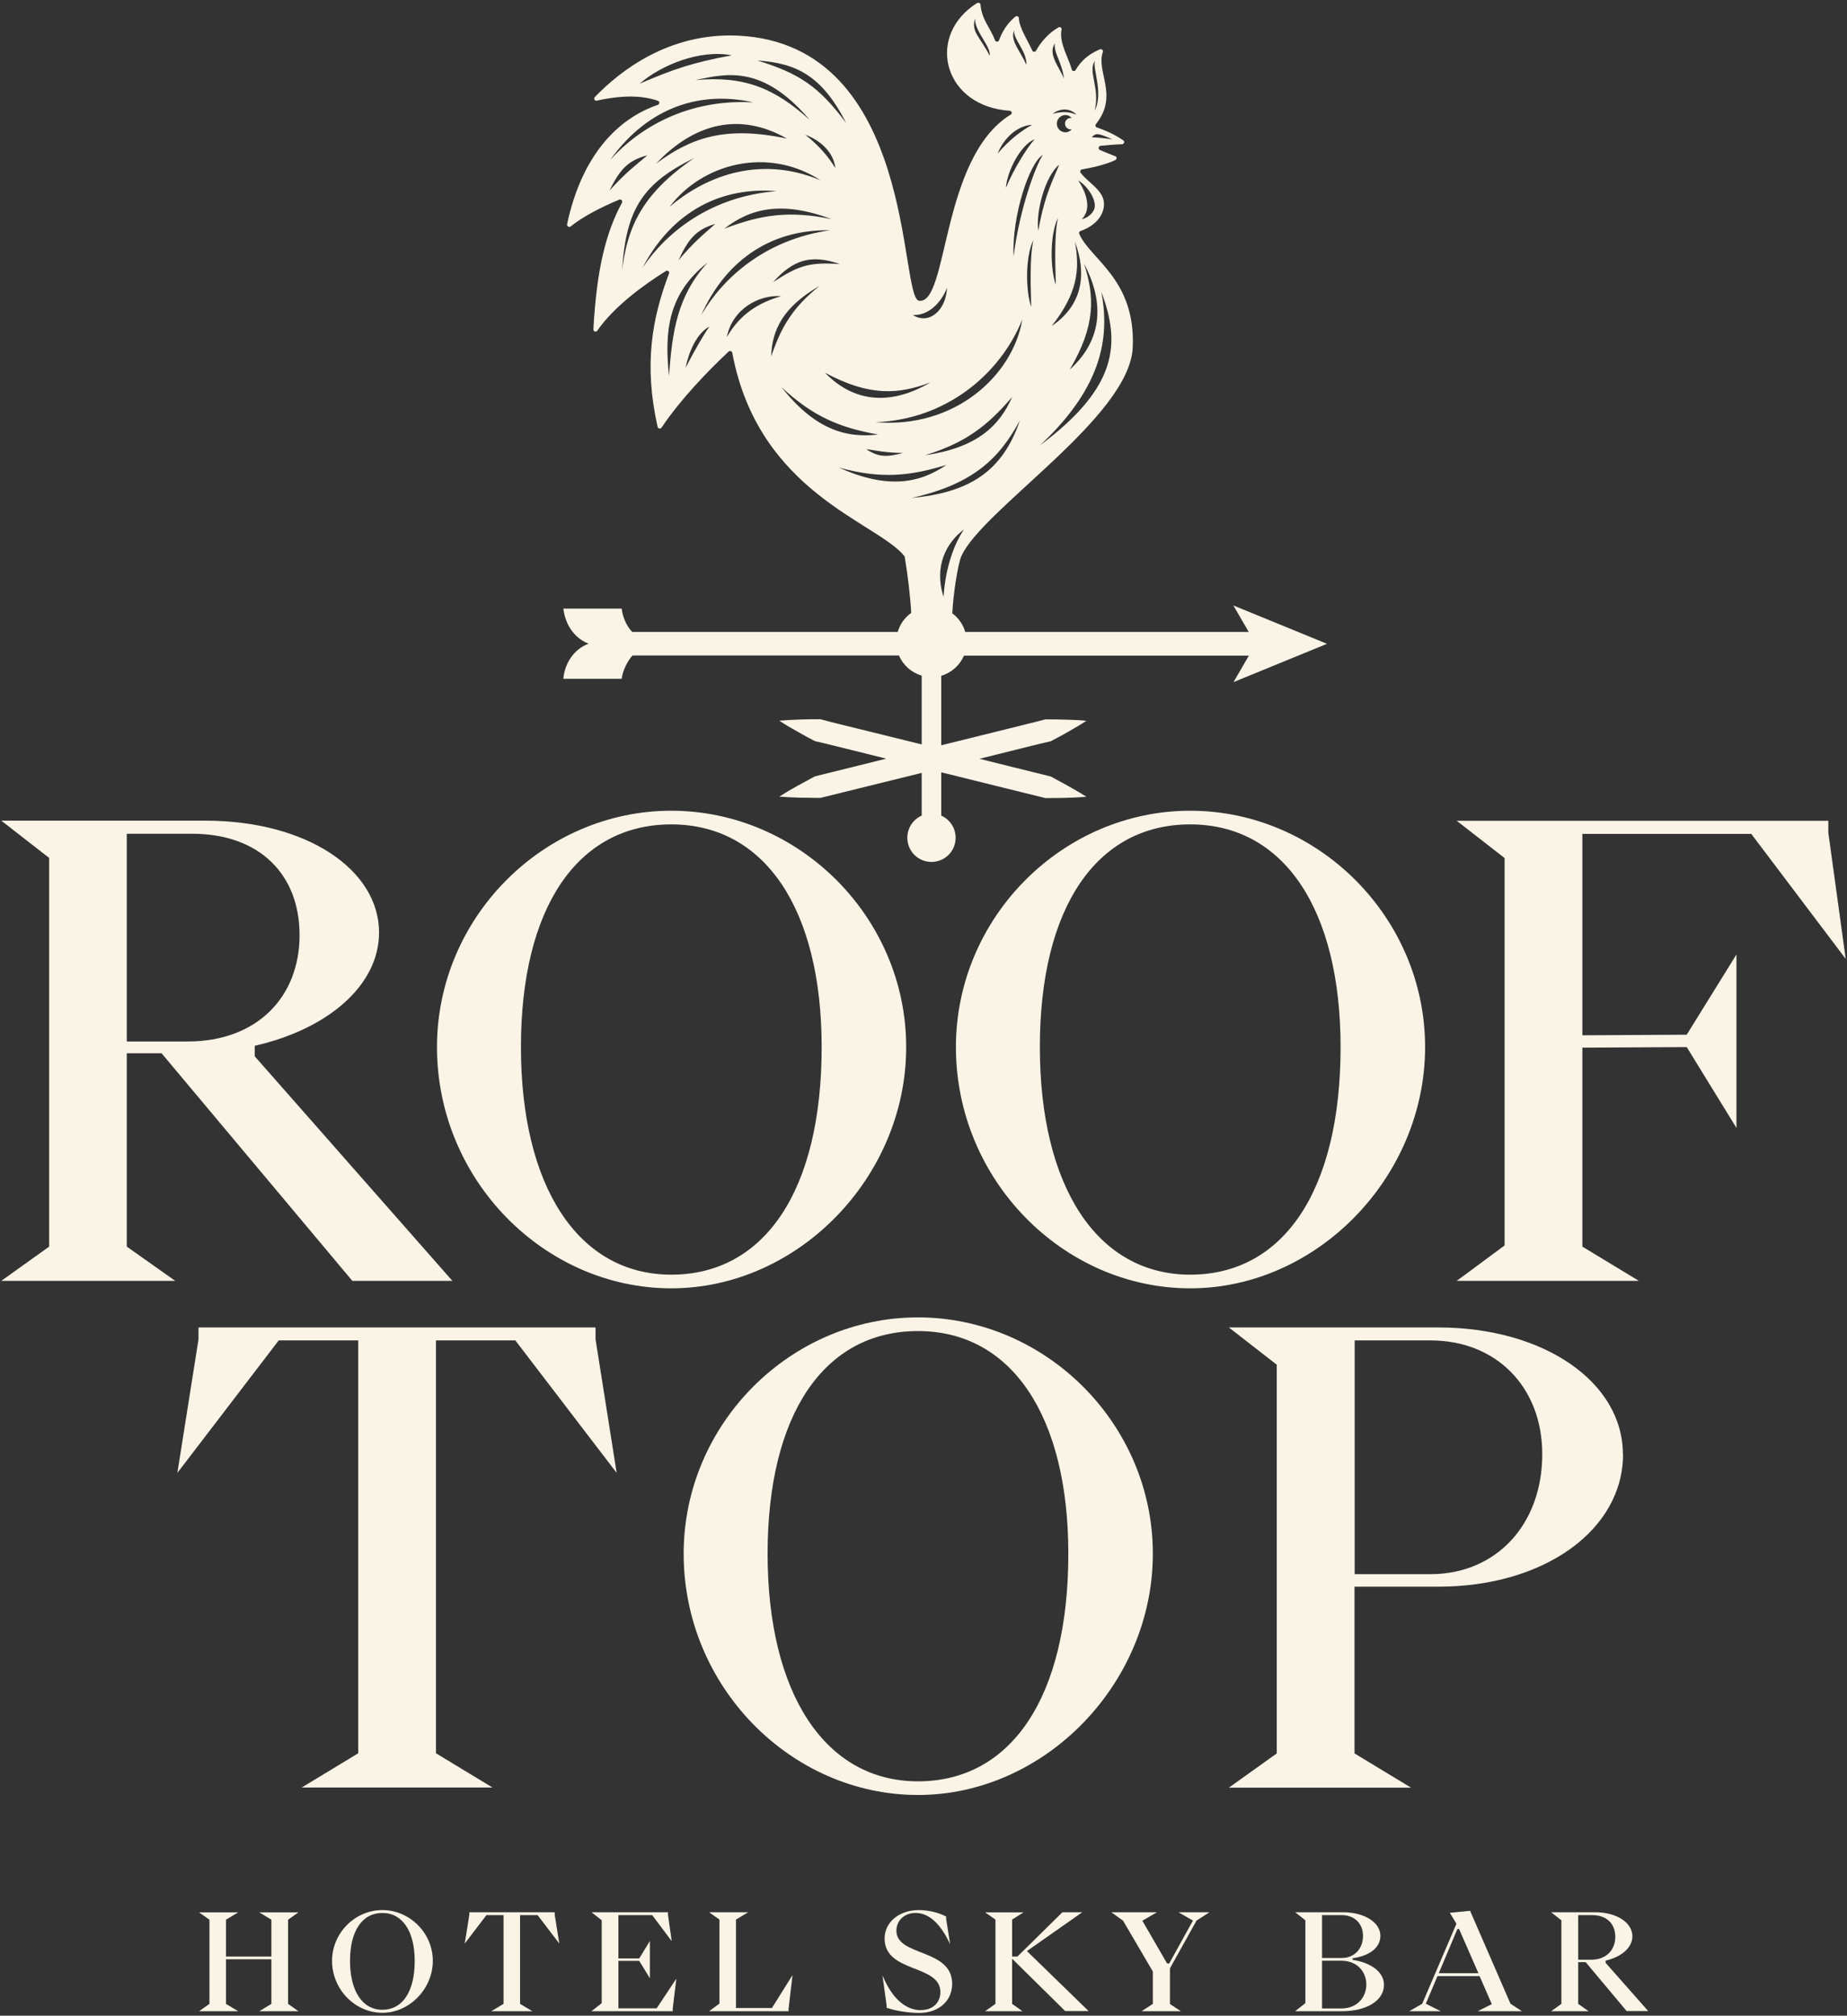 <svg width="331" height="361" viewBox="0 0 331 361" fill="none" xmlns="http://www.w3.org/2000/svg">
<rect x="0" y="0" width="331" height="361" fill="#333333" stroke="none"/>
<path d="M237.772 115.285L221.027 108.432L223.784 113.173H172.983C172.597 111.833 171.773 110.674 170.665 109.849C170.82 106.423 171.67 100.961 172.288 99.595C176.049 91.222 202.402 74.707 202.995 62.263C203.561 50 195.344 46.419 193.412 41.884C193.36 41.781 193.36 41.678 193.412 41.575C193.463 41.472 193.541 41.395 193.644 41.369C196.168 40.493 197.74 38.741 197.843 36.731C197.971 34.155 195.189 32.918 193.669 30.96C193.592 30.857 193.566 30.703 193.618 30.574C193.669 30.445 193.772 30.368 193.901 30.342C195.73 30.033 198.203 29.466 199.878 28.667C200.007 28.59 200.11 28.461 200.11 28.307C200.11 28.152 200.006 28.023 199.852 27.972C198.95 27.637 197.92 27.199 197.121 26.864C196.967 26.787 196.864 26.632 196.889 26.452C196.915 26.271 197.07 26.142 197.224 26.117C198.615 25.988 199.955 25.859 201.088 25.833C201.243 25.833 201.398 25.704 201.449 25.55C201.501 25.395 201.449 25.215 201.295 25.138C199.8 24.081 197.997 23.308 196.555 22.819C196.426 22.767 196.348 22.69 196.323 22.561C196.297 22.433 196.323 22.304 196.4 22.226C200.522 17.048 196.4 12.951 197.636 9.319C197.688 9.164 197.636 9.01 197.533 8.907C197.43 8.803 197.25 8.778 197.121 8.829C194.88 9.782 193.566 11.122 192.768 12.539C192.69 12.668 192.536 12.745 192.381 12.72C192.227 12.72 192.098 12.591 192.072 12.436C191.505 10.349 189.754 7.644 190.243 5.3C190.269 5.145 190.217 4.99 190.089 4.913C189.96 4.836 189.805 4.81 189.676 4.913C187.873 5.944 186.482 7.593 185.683 9.061C185.606 9.19 185.477 9.267 185.323 9.267C185.168 9.267 185.039 9.164 184.988 9.035C184.267 7.412 182.644 4.965 182.592 3.264C182.592 3.11 182.489 2.981 182.36 2.929C182.232 2.878 182.077 2.878 181.948 2.981C180.48 4.192 179.578 5.738 179.037 7.206C178.986 7.361 178.831 7.464 178.677 7.464C178.522 7.464 178.367 7.361 178.316 7.206C177.492 5.016 175.946 3.522 175.714 0.842C175.714 0.714 175.611 0.585 175.508 0.533C175.379 0.482 175.25 0.482 175.122 0.533C166.08 6.201 168.862 18.31 179.887 19.727C180.222 19.779 180.583 19.805 180.944 19.83C181.098 19.83 181.253 19.959 181.304 20.114C181.356 20.268 181.278 20.449 181.124 20.526C168.553 28.229 169.995 54.534 164.714 53.864C161.056 53.401 164.328 7.876 132.23 6.382C119.89 5.815 111.106 12.72 106.649 17.331C106.521 17.46 106.443 17.615 106.521 17.795C106.572 17.95 106.752 18.078 106.933 18.027C111.75 16.971 115.15 17.125 117.83 18.027C118.01 18.078 118.139 18.207 118.164 18.362C118.164 18.542 118.061 18.697 117.907 18.774C110.565 21.273 104.228 27.972 101.626 40.158C101.6 40.313 101.652 40.467 101.806 40.57C101.961 40.673 102.115 40.648 102.244 40.57C104.563 38.715 107.783 37.092 110.977 35.752C111.132 35.701 111.312 35.752 111.415 35.855C111.518 35.984 111.544 36.165 111.467 36.294C108.581 41.652 106.933 48.171 106.34 58.991C106.34 59.172 106.443 59.326 106.598 59.378C106.752 59.429 106.933 59.378 107.036 59.223C109.998 54.972 115.073 51.211 119.349 48.531C119.478 48.454 119.659 48.454 119.787 48.557C119.916 48.66 119.968 48.84 119.89 48.995C116.825 57.059 115.356 65.381 117.855 76.459C117.881 76.614 118.01 76.717 118.164 76.743C118.319 76.768 118.474 76.717 118.551 76.588C122.029 71.435 126.794 66.514 130.581 62.959C130.684 62.856 130.839 62.83 130.968 62.882C131.096 62.933 131.199 63.036 131.225 63.165C135.914 88.259 157.012 93.412 162.061 99.569C162.112 99.621 162.138 99.672 162.138 99.75C162.679 102.97 163.169 107.092 163.297 109.772C162.138 110.596 161.288 111.781 160.876 113.173H113.296C112.265 112.142 111.57 110.442 111.415 108.999H100.956C101.317 111.807 102.811 114.229 105.49 115.285C102.837 116.239 101.188 118.841 100.956 121.572H111.415C111.57 120.232 112.342 118.506 113.347 117.398H161.108C161.855 119.15 163.349 120.464 165.178 121.005V133.32L153.895 130.538C151.602 129.971 149.309 129.43 147.017 128.811C145.806 128.811 144.595 128.811 143.358 128.863C142.122 128.914 140.911 128.966 139.649 129.069C140.705 129.765 141.761 130.383 142.817 130.976C143.874 131.594 144.956 132.161 146.038 132.727C148.33 133.243 150.623 133.861 152.916 134.402L158.815 135.871L152.916 137.339L146.038 139.04C143.899 140.199 141.736 141.333 139.649 142.672C142.122 142.878 144.569 142.878 147.017 142.904L153.895 141.204L165.178 138.421V146.073C163.658 146.743 162.602 148.263 162.602 150.041C162.602 152.437 164.534 154.369 166.93 154.369C169.325 154.369 171.257 152.437 171.257 150.041C171.257 148.263 170.201 146.743 168.681 146.073V138.318L180.454 141.23L187.332 142.93C189.779 142.93 192.201 142.904 194.7 142.698C192.587 141.358 190.449 140.225 188.311 139.065L181.433 137.365L175.534 135.896L181.433 134.428C183.726 133.861 186.018 133.269 188.311 132.753C189.393 132.186 190.475 131.62 191.531 131.001C192.587 130.383 193.669 129.765 194.7 129.095C193.463 128.966 192.227 128.914 190.99 128.889C189.754 128.837 188.543 128.837 187.332 128.837C185.039 129.455 182.747 129.971 180.454 130.563L168.681 133.475V121.031C170.51 120.49 172.005 119.15 172.752 117.424H223.809L221.053 122.164L237.798 115.311L237.772 115.285ZM196.245 10.839C195.679 12.024 197.843 16.713 196.168 19.805C197.199 15.76 194.854 12.771 196.245 10.839ZM196.555 24.03C197.302 23.953 199.362 24.983 199.362 24.983C197.817 24.674 195.653 24.571 195.653 24.571C195.653 24.571 196.014 24.107 196.555 24.03ZM177.363 9.989C175.714 6.691 173.937 5.686 174.761 3.316C174.555 5.506 177.646 8.314 177.363 9.989ZM169.094 106.886C167.342 101.476 169.557 97.199 172.752 94.829C171 97.379 169.428 101.656 169.094 106.886ZM163.349 89.187C174.529 86.688 179.114 82.024 182.773 75.3C179.604 84.652 173.447 88.233 163.349 89.187ZM165.745 81.535C172.983 79.345 176.951 76.279 181.381 71.1C179.063 76.433 174.89 80.221 165.745 81.535ZM184.808 54.972C183.803 52.164 183.7 46.006 185.194 42.992C184.473 46.316 184.73 51.649 184.808 54.972ZM186.379 79.757C198.281 68.653 198.693 59.507 197.379 52.267C200.676 61.181 200.676 69.117 186.379 79.757ZM191.712 66.18C196.374 58.296 196.168 53.066 194.262 47.217C197.997 54.199 197.559 60.924 191.712 66.18ZM188.466 58.399C193.128 52.499 193.541 48.248 192.639 43.301C194.906 49.382 193.798 54.792 188.466 58.399ZM189.213 51.005C188.208 48.196 188.105 42.039 189.599 39.024C188.878 42.348 189.135 47.681 189.213 51.005ZM191.892 23.18C191.892 23.18 192.021 23.154 192.072 23.154C191.789 23.463 191.402 23.695 190.939 23.695C190.089 23.695 189.393 22.999 189.393 22.149C189.393 21.299 190.089 20.603 190.939 20.603C191.402 20.603 191.789 20.809 192.072 21.144C192.021 21.144 191.943 21.119 191.892 21.119C191.325 21.119 190.861 21.582 190.861 22.149C190.861 22.716 191.325 23.18 191.892 23.18ZM196.065 37.53C195.421 38.947 193.85 39.282 193.85 39.282C196.426 36.706 193.206 32.3 193.206 32.3C195.035 33.382 196.709 36.113 196.065 37.53ZM192.922 20.552C191.377 19.908 190.32 19.985 188.646 20.371C190.011 19.367 191.737 19.289 192.922 20.552ZM189.058 7.747C188.698 9.267 190.449 11.406 190.655 14.085C189.986 12.178 187.667 9.731 189.058 7.747ZM189.805 29.492C189.11 31.45 187.255 34.49 186.07 41.317C185.606 37.994 187.255 31.63 189.805 29.492ZM186.894 27.74C185.709 29.44 182.747 37.195 181.639 45.929C181.33 38.458 184.55 29.054 186.894 27.74ZM185.426 24.932C184.009 26.452 181.536 30.548 180.274 33.64C180.454 30.677 182.927 25.911 185.426 24.932ZM181.742 5.454C181.588 7.077 184.112 9.293 183.932 11.637C182.979 9.267 180.943 7.309 181.742 5.454ZM184.962 22.355C183.133 23.36 180.943 24.957 178.78 27.508C179.887 24.751 182.283 22.484 184.962 22.355ZM183.21 57.214C181.536 67.21 171.154 76.82 156.909 75.609C169.48 75.171 179.243 67.055 183.21 57.214ZM161.803 81.123C159.098 81.844 157.45 81.973 155.234 80.427C157.269 80.736 158.635 81.071 161.803 81.123ZM169.712 51.494C169.557 55.616 166.466 58.244 163.606 56.415C166.93 56.57 169.094 53.323 169.712 51.494ZM166.724 68.498C159.948 72.492 153.251 72.337 147.841 66.746C155.852 71.049 161.03 70.637 166.724 68.498ZM147.017 32.274C135.579 27.508 125.815 32.068 119.993 37.041C125.893 29.234 137.614 26.194 147.017 32.274ZM117.572 29.311C124.347 22.123 132.513 19.959 141.04 24.829C129.834 22.433 123.729 24.751 117.572 29.311ZM144.312 24.133C147.12 25.138 149.464 27.431 149.696 30.11C148.639 28.332 146.939 26.194 144.312 24.133ZM149.052 39.256C141.426 37.659 136.352 38.458 129.808 40.957C134.523 37.273 140.164 35.933 149.052 39.256ZM150.52 47.295C144.956 46.908 143.024 47.604 138.541 50.541C142.096 46.573 145.265 45.465 150.52 47.295ZM151.653 22.046C146.682 15.373 143.101 13.106 135.733 10.839C142.637 11.303 147.274 13.467 151.653 22.046ZM145.11 21.479C138.773 15.76 133.363 13.544 124.63 14.343C130.195 13.158 136.686 11.56 145.11 21.479ZM114.635 14.987C118.448 11.663 125.429 8.803 131.148 9.911C124.167 11.174 120.509 12.462 114.635 14.987ZM135.012 18.336C123.214 17.666 114.506 22.922 109.38 28.616C115.253 20.371 124.141 15.914 135.012 18.336ZM109.225 34.129C110.977 30.6 112.368 28.745 116.026 27.817C113.811 29.698 112.214 30.831 109.225 34.129ZM124.399 28.307C114.944 34.773 112.42 40.802 111.492 48.403C112.162 37.298 115.356 32.764 124.399 28.307ZM115.176 47.913C119.865 38.947 128.082 33.331 139.159 34.232C127.361 35.186 119.452 41.575 115.176 47.913ZM128.185 40.106C126.021 42.039 124.45 43.224 121.591 46.625C123.239 43.069 124.579 41.137 128.185 40.106ZM126.794 47.037C121.307 53.117 120.483 59.429 119.89 67.287C119.066 59.429 119.659 52.654 126.794 47.037ZM122.853 65.87C123.42 63.139 124.759 59.79 127.129 58.476C125.944 60.176 124.321 63.062 122.853 65.87ZM125.661 56.441C129.783 47.192 137.588 41.06 148.717 41.24C137.021 42.941 129.525 49.819 125.661 56.441ZM130.246 60.383C131.302 55.178 136.171 52.757 139.984 53.04C135.991 54.225 132.694 56.157 130.246 60.383ZM146.862 51.211C142.045 55.075 139.984 58.579 138.206 63.835C138.335 59.094 140.344 54.972 146.862 51.211ZM140.035 69.323C145.728 74.63 150.494 76.588 157.372 77.825C151.422 78.52 145.909 76.768 140.035 69.323ZM150.288 83.725C157.785 85.786 162.911 85.322 169.609 83.261C164.663 86.636 158.97 87.615 150.288 83.725Z" fill="#F9F4E6"/>
<path d="M22.721 188.635V223.262L31.402 229.393H0.231L8.81 223.262V153.648L0.231 146.975H36.76C55.025 146.975 67.931 155.786 67.931 167.019C67.931 176.372 58.914 184.281 45.648 187.295V189.176L81.069 229.393H63.139L28.955 188.635H22.721ZM22.721 149.319V186.522H33.643C46.111 186.522 53.685 178.51 53.685 167.483C53.685 156.456 46.343 149.319 34.416 149.319H22.721Z" fill="#F9F4E6"/>
<path d="M78.312 187.527C78.312 164.262 97.453 145.197 120.302 145.197C143.152 145.197 162.396 164.237 162.396 187.527C162.396 210.818 143.024 230.733 120.302 230.733C97.582 230.733 78.312 211.359 78.312 187.527ZM147.248 187.527C147.248 162.923 137.124 147.645 120.302 147.645C103.481 147.645 93.357 162.562 93.357 187.527C93.357 212.492 103.609 228.286 120.302 228.286C136.996 228.286 147.248 213.24 147.248 187.527Z" fill="#F9F4E6"/>
<path d="M171.309 187.527C171.309 164.262 190.449 145.197 213.299 145.197C236.149 145.197 255.392 164.237 255.392 187.527C255.392 210.818 236.02 230.733 213.299 230.733C190.578 230.733 171.309 211.359 171.309 187.527ZM240.245 187.527C240.245 162.923 230.121 147.645 213.299 147.645C196.477 147.645 186.353 162.562 186.353 187.527C186.353 212.492 196.606 228.286 213.299 228.286C229.992 228.286 240.245 213.24 240.245 187.527Z" fill="#F9F4E6"/>
<path d="M283.575 149.319V185.414L302.277 185.311L311.19 170.935V202.006L302.277 187.527L283.575 187.63V223.262L293.699 229.393H261.06L269.638 223.055V153.673L261.06 147.001H327.651V149.113L330.768 171.734L313.843 149.345H283.549L283.575 149.319Z" fill="#F9F4E6"/>
<path d="M78.132 240.06V314.002L88.256 320.134H54.071L64.195 314.002V240.06H49.95L31.788 263.788L35.575 239.854V237.741H106.727V239.854L110.513 263.788L92.352 240.06H78.106H78.132Z" fill="#F9F4E6"/>
<path d="M122.518 278.267C122.518 255.002 141.658 235.937 164.508 235.937C187.358 235.937 206.601 254.977 206.601 278.267C206.601 301.558 187.229 321.473 164.508 321.473C141.787 321.473 122.518 302.099 122.518 278.267ZM191.454 278.267C191.454 253.663 181.33 238.385 164.508 238.385C147.686 238.385 137.562 253.302 137.562 278.267C137.562 303.232 147.815 319.026 164.508 319.026C181.201 319.026 191.454 303.98 191.454 278.267Z" fill="#F9F4E6"/>
<path d="M290.865 260.439C290.865 274.016 276.722 284.167 257.788 284.167H242.744V314.028L252.868 320.159H220.229L228.807 314.028V244.414L220.229 237.741H257.762C276.696 237.741 290.839 247.531 290.839 260.465L290.865 260.439ZM276.387 260.439C276.387 248.407 268.144 240.06 256.345 240.06H242.769V281.926H256.345C268.144 281.926 276.387 273.012 276.387 260.439Z" fill="#F9F4E6"/>
<path d="M51.624 358.882L53.479 360.196H46.472L48.636 358.882V350.895H40.495V358.882L42.685 360.196H35.678L37.533 358.882V343.81L35.678 342.496H42.685L40.495 343.81V350.406H48.636V343.81L46.472 342.496H53.479L51.624 343.81V358.882Z" fill="#F9F4E6"/>
<path d="M59.507 351.179C59.507 346.181 63.629 342.084 68.523 342.084C73.418 342.084 77.565 346.181 77.565 351.179C77.565 356.177 73.392 360.48 68.523 360.48C63.654 360.48 59.507 356.306 59.507 351.179ZM74.319 351.179C74.319 345.897 72.13 342.599 68.523 342.599C64.917 342.599 62.727 345.82 62.727 351.179C62.727 356.538 64.917 359.939 68.523 359.939C72.13 359.939 74.319 356.718 74.319 351.179Z" fill="#F9F4E6"/>
<path d="M93.202 342.986V358.882L95.392 360.196H88.05L90.24 358.882V342.986H87.174L83.284 348.087L84.109 342.934V342.471H99.41V342.934L100.235 348.087L96.345 342.986H93.279H93.202Z" fill="#F9F4E6"/>
<path d="M121.204 354.373L120.56 359.732V360.196H106.005L107.834 358.753V343.913L106.005 342.471H119.71V342.934L120.38 347.649L116.876 342.986H110.822V350.741H114.558L116.464 347.623V354.296L114.558 351.179H110.822V359.681H117.675L121.204 354.373Z" fill="#F9F4E6"/>
<path d="M142.019 353.807L141.323 359.732V360.196H127.078L128.932 358.831V343.785L127.078 342.471H134.084L131.895 343.785V359.629H138.335L141.993 353.781L142.019 353.807Z" fill="#F9F4E6"/>
<path d="M165.075 359.99C167.11 359.99 168.527 358.702 168.527 356.77C168.527 351.746 158.531 353.395 158.531 347.185C158.531 344.274 161.108 342.084 164.663 342.084C166.311 342.084 168.218 342.522 169.557 343.244V343.656L170.278 348.216C168.578 344.558 166.517 342.599 164.07 342.599C162.086 342.599 160.644 343.939 160.644 345.794C160.644 350.432 170.639 348.912 170.639 355.301C170.639 358.29 168.295 360.505 164.74 360.505C162.808 360.505 160.386 360.119 158.892 359.578V359.166L158.145 353.755C159.794 357.8 162.215 360.016 165.075 360.016V359.99Z" fill="#F9F4E6"/>
<path d="M181.381 350.766V358.882L183.236 360.196H176.538L178.393 358.882V343.785L176.538 342.496H183.416L181.381 343.785V350.406H182.335L190.398 342.471H193.953L184.035 349.427L195.086 360.17H190.887L181.33 350.741L181.381 350.766Z" fill="#F9F4E6"/>
<path d="M209.615 358.882L211.624 360.196H204.592L206.601 358.882V353.085L201.269 343.991L199.156 342.471H207.348L204.721 343.991L209.151 351.642H209.538L213.788 343.965L211.187 342.471H216.751L214.432 343.965L209.667 352.518V358.882H209.615Z" fill="#F9F4E6"/>
<path d="M240.477 360.196H232.104L233.933 358.753V343.913L232.104 342.471H240.657C244.521 342.471 247.38 344.3 247.38 346.696C247.38 348.757 245.526 350.277 242.383 350.715V350.998C245.758 351.514 247.999 353.188 248.024 355.456C248.024 358.315 244.907 360.196 240.477 360.196ZM236.922 342.986V350.663H240.477C242.692 350.663 244.263 349.04 244.263 346.696C244.263 344.506 242.744 342.986 240.425 342.986H236.896H236.922ZM244.856 355.404C244.856 353.266 243.362 351.153 240.348 351.153H236.922V359.707H240.322C243.362 359.707 244.856 357.568 244.856 355.43V355.404Z" fill="#F9F4E6"/>
<path d="M272.729 360.196H264.821L267.345 358.934L265.155 353.91H257.608L255.521 358.856L258.2 360.196H252.558L254.877 358.856L261.008 344.532L259.823 342.574L263.455 342.213L270.694 358.856L272.729 360.196ZM264.949 353.394L261.472 345.459H261.188L257.839 353.394H264.949Z" fill="#F9F4E6"/>
<path d="M282.827 351.436V358.882L284.682 360.196H277.984L279.813 358.882V343.913L277.984 342.471H285.841C289.757 342.471 292.539 344.351 292.539 346.773C292.539 348.783 290.607 350.483 287.748 351.127V351.539L295.373 360.17H291.509L284.167 351.411H282.827V351.436ZM282.827 342.986V350.973H285.172C287.851 350.973 289.474 349.246 289.474 346.876C289.474 344.506 287.902 342.986 285.326 342.986H282.802H282.827Z" fill="#F9F4E6"/>
</svg>
